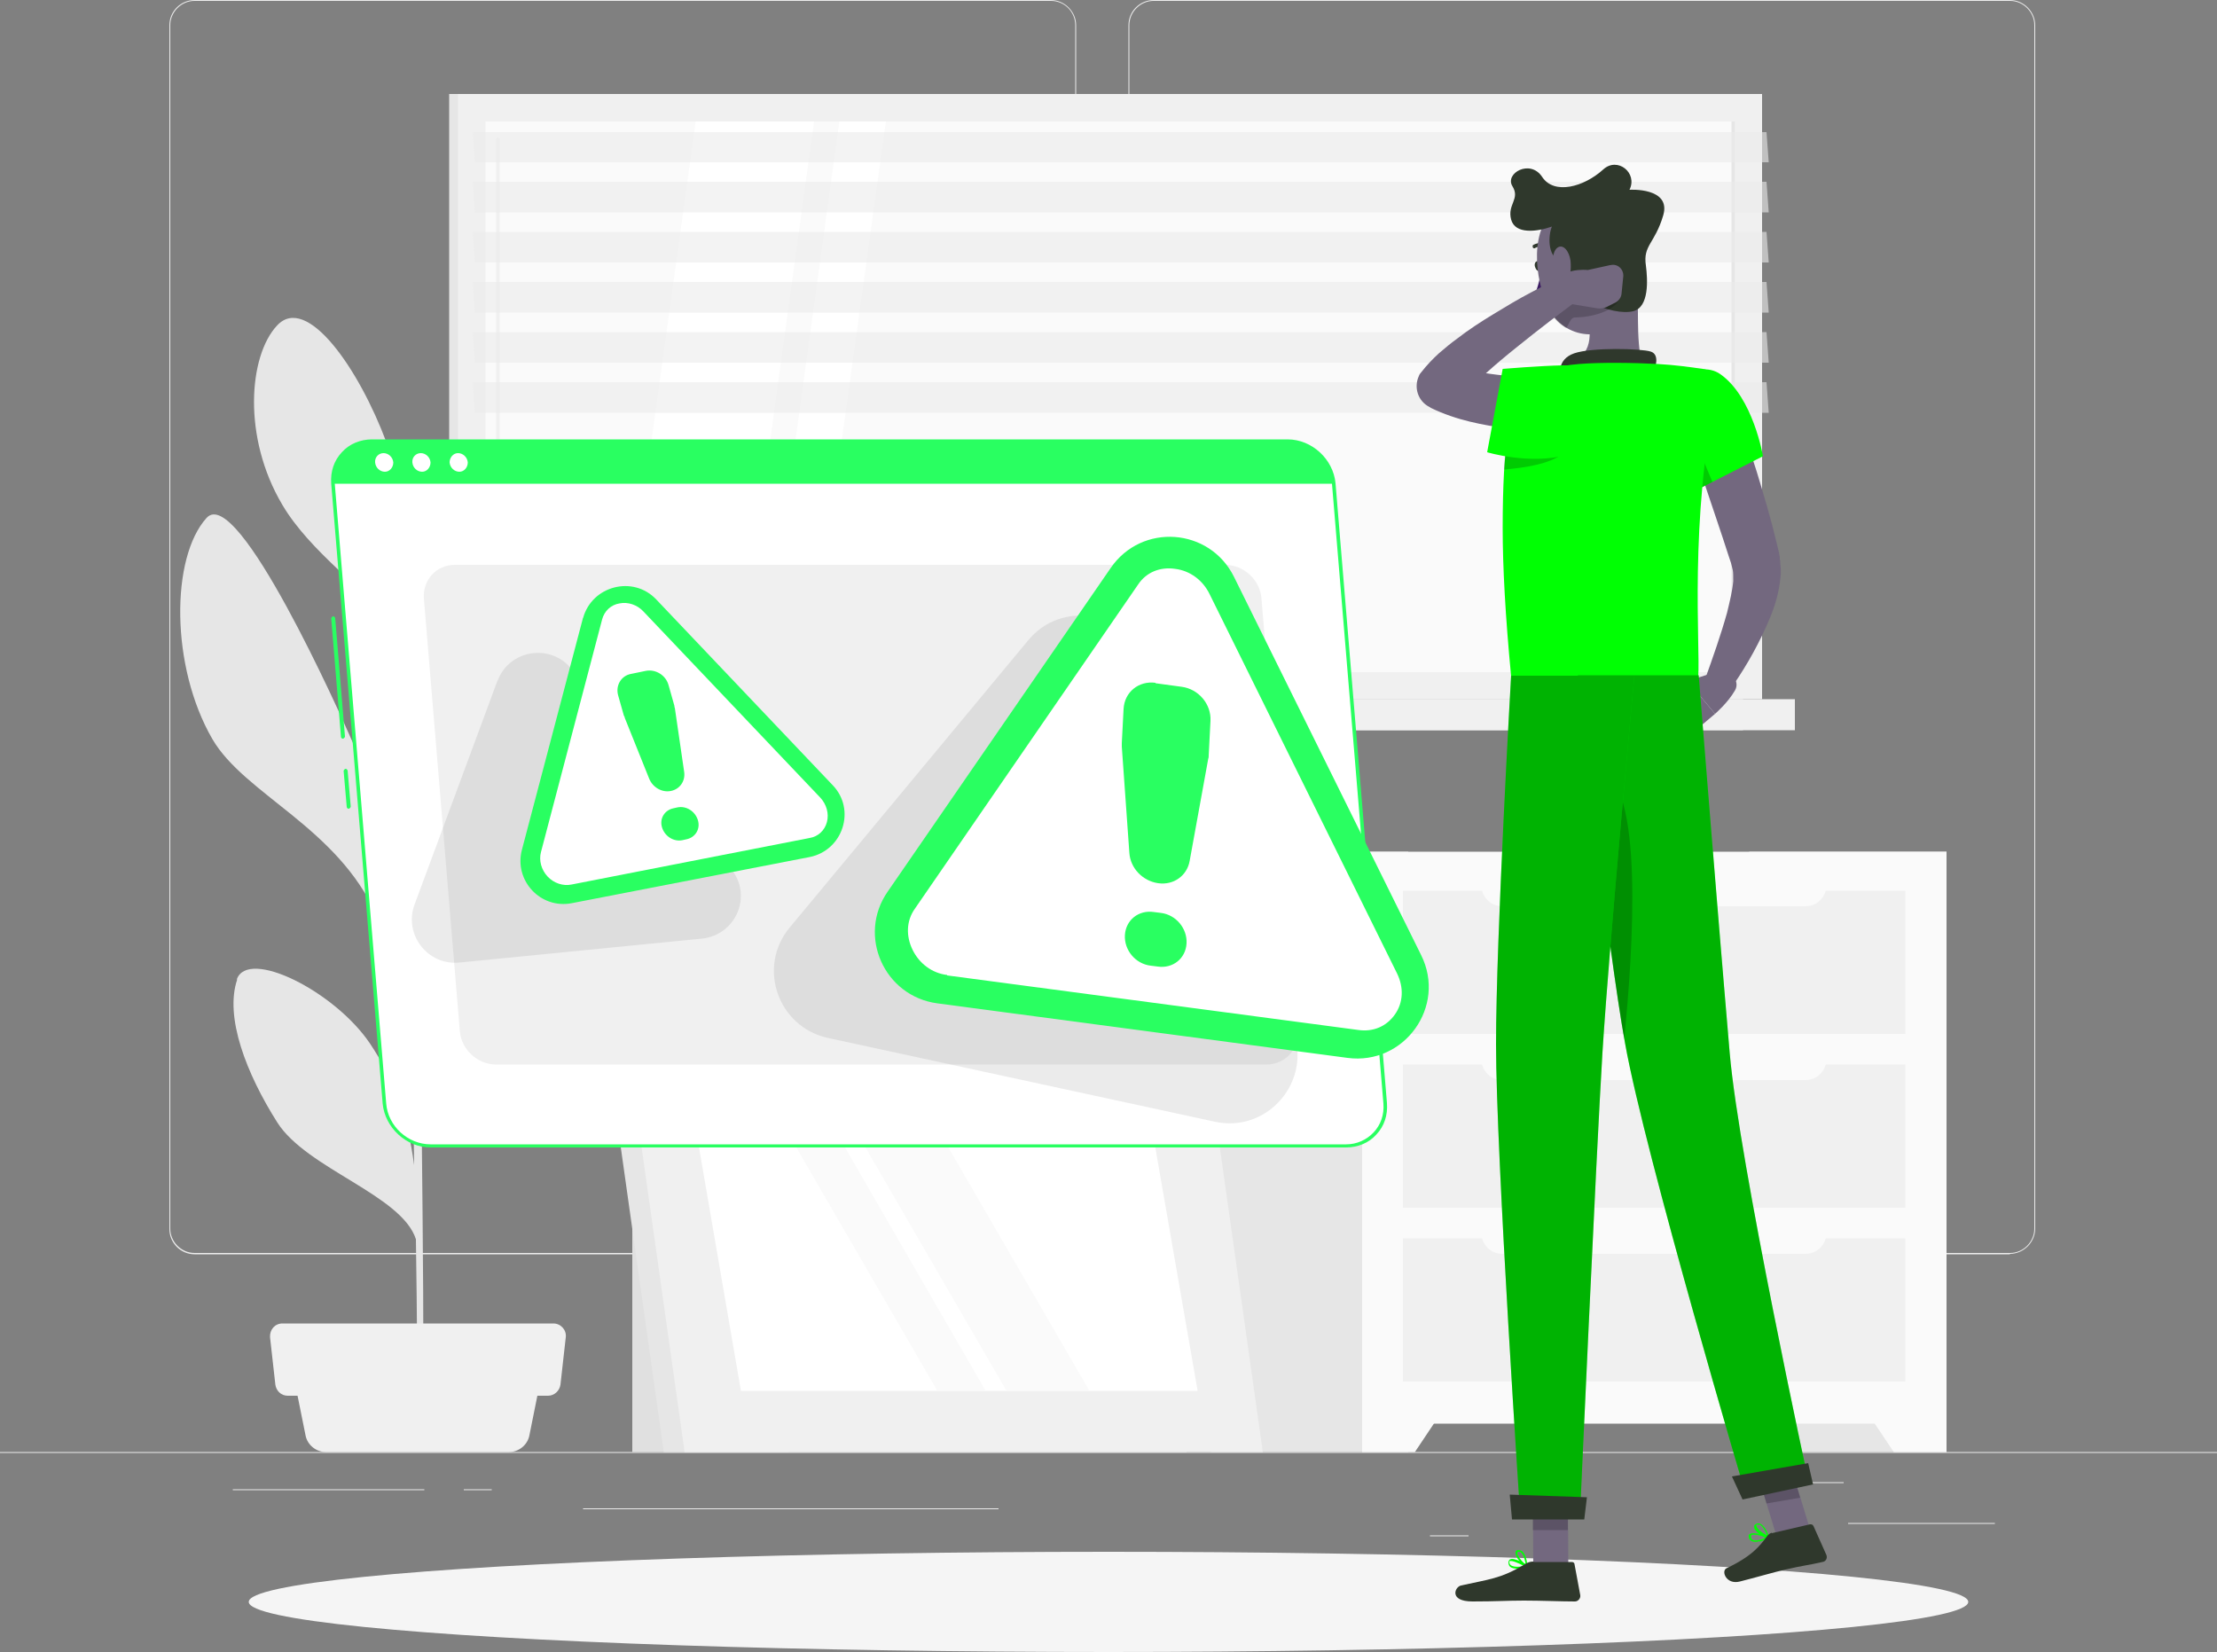 <?xml version="1.0" encoding="UTF-8"?>
<svg id="Layer_2" xmlns="http://www.w3.org/2000/svg" version="1.1" viewBox="0 0 500 372.6">
  <rect x="0" y="0" width="500" height="372.6" fill="#808080" stroke="none"/>
  <!-- Generator: Adobe Illustrator 29.2.1, SVG Export Plug-In . SVG Version: 2.1.0 Build 116)  -->
  <defs>
    <style>
      .st0 {
        fill: #e0e0e0;
      }

      .st1 {
        opacity: .3;
      }

      .st1, .st2, .st3, .st4 {
        isolation: isolate;
      }

      .st2, .st5 {
        opacity: .2;
      }

      .st6 {
        fill: #e6e6e6;
      }

      .st7 {
        fill: #29ff61;
      }

      .st8, .st3 {
        fill: #ebebeb;
      }

      .st9 {
        fill: #fff;
      }

      .st10 {
        fill: #f0f0f0;
      }

      .st11 {
        fill: #00ff03;
      }

      .st12 {
        fill: #fafafa;
      }

      .st3 {
        opacity: .6;
      }

      .st13 {
        fill: #3b1a63;
      }

      .st14 {
        fill: #2f382c;
      }

      .st4 {
        fill: #353835;
        opacity: .1;
      }

      .st15 {
        fill: #73687f;
      }

      .st16 {
        fill: #f5f5f5;
      }
    </style>
  </defs>
  <g id="Background_Complete">
    <g>
      <rect class="st8" y="327.5" width="500" height=".2"/>
      <rect class="st8" x="416.8" y="343.5" width="33.1" height=".2"/>
      <rect class="st8" x="322.5" y="346.3" width="8.7" height=".2"/>
      <rect class="st8" x="396.6" y="334.3" width="19.2" height=".2"/>
      <rect class="st8" x="52.5" y="335.9" width="43.2" height=".2"/>
      <rect class="st8" x="104.6" y="335.9" width="6.3" height=".2"/>
      <rect class="st8" x="131.5" y="340.2" width="93.7" height=".2"/>
      <path class="st8" d="M237,282.9H43.9c-3.2,0-5.7-2.6-5.7-5.7V5.7c0-3.2,2.6-5.7,5.7-5.7h193.1c3.1,0,5.7,2.6,5.7,5.7v271.4c0,3.1-2.6,5.7-5.7,5.7h0ZM43.9.2c-3,0-5.5,2.5-5.5,5.5v271.4c0,3,2.5,5.5,5.5,5.5h193.1c3,0,5.5-2.5,5.5-5.5V5.7c0-3-2.4-5.5-5.5-5.5H43.9Z"/>
      <path class="st8" d="M453.3,282.9h-193.1c-3.1,0-5.7-2.6-5.7-5.7V5.7c0-3.2,2.6-5.7,5.7-5.7h193.1c3.1,0,5.7,2.6,5.7,5.7v271.4c0,3.1-2.6,5.7-5.7,5.7h0ZM260.2.2c-3,0-5.5,2.5-5.5,5.5v271.4c0,3,2.4,5.5,5.5,5.5h193.1c3,0,5.5-2.5,5.5-5.5V5.7c0-3-2.5-5.5-5.5-5.5h-193.1Z"/>
    </g>
    <g>
      <g>
        <rect class="st6" x="101.3" y="21.2" width="291.8" height="136.5"/>
        <rect class="st10" x="103.3" y="21.2" width="294.1" height="136.5"/>
        <rect class="st6" x="101.3" y="157.7" width="291.8" height="7"/>
        <rect class="st10" x="110.7" y="157.7" width="294.1" height="7"/>
        <rect class="st12" x="109.5" y="27.4" width="281.8" height="124.2"/>
        <polygon class="st9" points="139.7 151.6 156.9 27.4 183.6 27.4 166.5 151.6 139.7 151.6"/>
        <path class="st10" d="M112.3,145.4c-.2,0-.4-.2-.4-.4V31.4c0-.2.2-.4.4-.4s.4.2.4.4v113.6c0,.2-.2.4-.4.4Z"/>
        <polygon class="st9" points="172.2 151.6 189.3 27.4 199.8 27.4 182.6 151.6 172.2 151.6"/>
        <rect class="st6" x="390.5" y="27.4" width=".8" height="124.2"/>
        <polygon class="st3" points="398.9 36.6 107.1 36.6 106.6 29.8 398.4 29.8 398.9 36.6"/>
        <polygon class="st3" points="398.9 47.9 107.1 47.9 106.6 41 398.4 41 398.9 47.9"/>
        <polygon class="st3" points="398.9 59.2 107.1 59.2 106.6 52.3 398.4 52.3 398.9 59.2"/>
        <polygon class="st3" points="398.9 70.5 107.1 70.5 106.6 63.6 398.4 63.6 398.9 70.5"/>
        <polygon class="st3" points="398.9 81.8 107.1 81.8 106.6 74.9 398.4 74.9 398.9 81.8"/>
        <polygon class="st3" points="398.9 93.1 107.1 93.1 106.6 86.2 398.4 86.2 398.9 93.1"/>
      </g>
      <g>
        <rect class="st6" x="394.5" y="192.1" width="44.5" height="135.4"/>
        <polygon class="st12" points="427.1 327.5 439 327.5 439 308.8 414.6 308.8 427.1 327.5"/>
        <rect class="st6" x="273.1" y="192.1" width="44.5" height="135.4"/>
        <rect class="st12" x="307.2" y="192.1" width="131.8" height="129"/>
        <polygon class="st12" points="319.1 327.5 307.2 327.5 307.2 308.8 331.6 308.8 319.1 327.5"/>
        <rect class="st10" x="316.4" y="240.1" width="113.3" height="32.3"/>
        <rect class="st10" x="316.4" y="279.3" width="113.3" height="32.3"/>
        <path class="st12" d="M334.2,237.3h77.7v1.6c0,2.6-2.1,4.7-4.7,4.7h-68.4c-2.6,0-4.7-2.1-4.7-4.7v-1.6h0Z"/>
        <rect class="st10" x="316.4" y="200.9" width="113.3" height="32.3"/>
        <path class="st12" d="M334.2,198.1h77.7v1.6c0,2.6-2.1,4.7-4.7,4.7h-68.4c-2.6,0-4.7-2.1-4.7-4.7v-1.6h0Z"/>
        <path class="st12" d="M334.2,276.5h77.7v1.6c0,2.6-2.1,4.7-4.7,4.7h-68.4c-2.6,0-4.7-2.1-4.7-4.7v-1.6h0Z"/>
      </g>
      <g>
        <path class="st6" d="M53.4,220.9c2.5-7.1,22,2.6,30,14.4,5.3,7.9,8.5,16.2,10,27.5-.2-12.9-.4-26.7-.6-39.7-1.6-3.2-5.3-10.8-7.9-16.7-8.8-19.8-29.7-27.2-37-39.7-9.5-16.4-9.4-41-1.3-49.9,7-7.7,30.2,44.4,32.8,50.3,9,20,11.6,34.9,13.3,49.3-.2-12.2-.4-23.5-.5-32.2-.5-28.3-1.1-37.4-1.4-40.2-1-1.4-2.1-3-2.8-3.8-5.6-7.2-18.1-15.8-24.3-26.3-9.1-15.3-7.6-33.7-1.2-40.5,6.7-7.2,18.5,9.8,24.7,26.5,6.3,16.7,3.6,32.8,5.3,46.7.4,2.7.7,13.1,1.1,27.4,1.9-15.5,5.7-25.8,12.7-35.5,8.6-11.9,16.1-26.3,23.2-24.5,7.1,1.9,3.3,21-2.3,34.4-5,12-29.7,23.9-33.3,33.5.4,19.5.8,44.1,1.1,67.1,1.9-11.9.6-12.9,8.6-31,4.7-10.8,24.2-24.1,26.5-16.7,2.3,7.3-1.2,21.4-8.5,31.3-5.9,7.9-19,7.9-22.1,12.8-.7,1.1-3.1,5.5-4.4,8.1.3,28,.5,52.8.3,61.2h-1.3c0-2.1,0-16.4-.3-35.2-3.2-10-24.7-15.9-31.3-26.4-6.9-10.9-11.9-23.7-9-32.2h0Z"/>
        <g>
          <path class="st10" d="M73.6,327.5h41.2c2.2,0,4.2-1.6,4.6-3.8l2.9-14.4h-56.3l2.9,14.4c.4,2.2,2.4,3.8,4.6,3.8h0Z"/>
          <path class="st10" d="M64.9,314.8h58.7c1.4,0,2.6-1.1,2.8-2.5l1.2-10.7c.2-1.6-1.1-3.1-2.8-3.1h-61.1c-1.7,0-2.9,1.4-2.8,3.1l1.2,10.7c.2,1.4,1.3,2.5,2.8,2.5Z"/>
        </g>
      </g>
      <g>
        <rect class="st0" x="142.6" y="262.7" width="35.2" height="64.8"/>
        <polygon class="st6" points="267.6 327.5 149.7 327.5 137.3 239.6 255.2 239.6 267.6 327.5"/>
        <polygon class="st10" points="284.8 327.5 154.4 327.5 142 239.6 272.4 239.6 284.8 327.5"/>
        <polygon class="st9" points="167.1 313.7 156.7 253.3 259.6 253.3 270.1 313.7 167.1 313.7"/>
        <polygon class="st12" points="211.4 313.7 176.4 253.3 187.4 253.3 222.3 313.7 211.4 313.7"/>
        <polygon class="st12" points="227 313.7 192 253.3 210.7 253.3 245.7 313.7 227 313.7"/>
      </g>
    </g>
  </g>
  <g id="Shadow">
    <ellipse id="_Path_" class="st16" cx="250" cy="361.3" rx="193.9" ry="11.3"/>
  </g>
  <g id="Warning">
    <g>
      <g>
        <path class="st7" d="M77.3,166.6c-.2,0-.4-.2-.4-.4l-2.2-26.7c0-.2.2-.4.4-.5.2,0,.4.1.5.4l2.2,26.7c0,.2-.2.4-.4.5h0Z"/>
        <path class="st7" d="M78.6,182.4c-.2,0-.4-.2-.4-.4l-.7-8.1c0-.2.2-.4.4-.5.2,0,.4.1.5.4l.7,8.1c0,.2-.2.4-.4.5h0Z"/>
        <g>
          <path class="st9" d="M303.6,258.4H97.1c-5.3,0-9.9-4.3-10.4-9.6l-11.6-139.8c-.4-5.3,3.5-9.6,8.8-9.6h206.5c5.3,0,9.9,4.3,10.4,9.6l11.6,139.8c.4,5.3-3.5,9.6-8.8,9.6h0Z"/>
          <path class="st7" d="M303.6,258.8H97.1c-5.5,0-10.3-4.5-10.8-9.9l-11.6-139.8c-.2-2.7.6-5.2,2.4-7.1,1.7-1.9,4.2-2.9,6.8-2.9h206.5c5.5,0,10.3,4.5,10.8,9.9l11.6,139.8c.2,2.7-.6,5.2-2.4,7.1-1.7,1.9-4.2,2.9-6.8,2.9h0ZM83.9,99.9c-2.4,0-4.6.9-6.2,2.7-1.6,1.7-2.4,4-2.2,6.5l11.6,139.8c.4,5.1,4.9,9.2,10,9.2h206.5c2.4,0,4.6-1,6.2-2.7,1.6-1.7,2.4-4,2.2-6.5l-11.6-139.8c-.4-5.1-4.9-9.2-10-9.2,0,0-206.5,0-206.5,0Z"/>
        </g>
        <path class="st7" d="M290.3,99.5H83.9c-5.3,0-9.2,4.3-8.8,9.6h225.6c-.4-5.3-5.1-9.6-10.4-9.6h0Z"/>
        <g>
          <path class="st9" d="M88.7,104.3c0,1.1-.8,2.1-1.9,2.1s-2.1-.9-2.2-2.1.8-2.1,1.9-2.1,2.1.9,2.2,2.1Z"/>
          <path class="st9" d="M97.1,104.3c0,1.1-.8,2.1-1.9,2.1s-2.1-.9-2.2-2.1.8-2.1,1.9-2.1,2.1.9,2.2,2.1Z"/>
          <path class="st9" d="M105.5,104.3c0,1.1-.8,2.1-1.9,2.1s-2.1-.9-2.2-2.1c0-1.1.8-2.1,1.9-2.1s2.1.9,2.2,2.1Z"/>
        </g>
      </g>
      <path class="st10" d="M285.6,240.1H111.9c-4.2,0-7.9-3.4-8.2-7.6l-8.1-97.5c-.3-4.2,2.8-7.6,7-7.6h173.7c4.2,0,7.9,3.4,8.2,7.6l8.1,97.5c.4,4.2-2.8,7.6-7,7.6h0Z"/>
      <path class="st4" d="M231.9,144.4l-53.8,64.8c-7.4,8.9-2.7,22.4,8.6,24.9l87.3,18.9c12,2.6,22.1-9.3,17.5-20.8l-33.5-83.7c-4.3-10.8-18.7-13.1-26.1-4.1h0Z"/>
      <path class="st4" d="M112.2,153.5l-18.7,50.5c-2.5,6.7,2.9,13.8,10.1,13.1l54.7-5.4c7.7-.8,11.5-9.7,6.6-15.7l-36-45.1c-4.7-5.9-14.1-4.4-16.7,2.7h0Z"/>
      <g>
        <path class="st7" d="M250.5,128.1l-50.3,73c-6.9,9.9-.8,23.6,11.2,25.2l92.5,12.3c12.8,1.7,22.4-11.6,16.6-23.2l-42.2-85.3c-5.5-11.1-20.8-12.2-27.8-2h0Z"/>
        <path class="st9" d="M213.6,219.9c-3.4-.4-6.3-2.6-7.8-5.7-1.5-3.1-1.4-6.5.5-9.2l50.4-73.2c1.8-2.7,4.9-4,8.3-3.5,3.4.4,6.3,2.6,7.8,5.7l42.3,85.6c1.5,3.1,1.4,6.5-.5,9.2s-4.9,4-8.3,3.5l-92.7-12.3h0Z"/>
        <path class="st7" d="M260.6,154.1l5.9.8c3.8.5,6.7,3.9,6.5,7.7l-.4,7.7c0,.3,0,.6-.1.8l-4.2,23.1c-.6,3.3-3.6,5.5-7.1,5h0c-3.5-.5-6.3-3.4-6.5-6.9l-1.7-23.9c0-.3,0-.6,0-.8l.4-7.7c.2-3.8,3.4-6.4,7.2-5.9h0ZM260.2,205.7l1.6.2c3.4.4,6,3.5,5.8,6.9h0c-.2,3.4-3.1,5.7-6.5,5.2l-1.6-.2c-3.4-.4-6-3.5-5.8-6.9h0c.2-3.4,3.1-5.7,6.5-5.2Z"/>
      </g>
      <g>
        <path class="st7" d="M131.5,139.3l-13.8,52.4c-1.8,6.9,4.2,13.4,11.3,12l53.6-10.4c7.5-1.5,10.5-10.7,5.2-16.2l-39.8-41.9c-5.2-5.5-14.5-3.1-16.5,4.2h0Z"/>
        <path class="st9" d="M128.9,199.5c-1.9.4-4-.3-5.4-1.8-1.4-1.5-2-3.6-1.5-5.5l13.8-52.5c.5-1.9,2-3.3,3.9-3.6,1.9-.4,4,.3,5.4,1.8l39.9,42c1.4,1.5,2,3.6,1.5,5.5-.5,1.9-2,3.3-3.9,3.6l-53.7,10.5Z"/>
        <path class="st7" d="M142.3,152l3.4-.7c2.2-.4,4.5,1,5.1,3.3l1.3,4.6c0,.2,0,.3.1.5l2.1,14.4c.3,2.1-1,3.9-3,4.3h0c-2,.4-4.1-.8-4.9-2.8l-5.5-13.7c0-.2-.1-.3-.2-.5l-1.3-4.6c-.6-2.2.7-4.4,2.9-4.8h0ZM151.9,182.3l.9-.2c2-.4,4,.9,4.6,2.9h0c.6,2-.6,3.9-2.6,4.3l-.9.2c-2,.4-4-.9-4.6-2.9h0c-.6-2,.6-3.9,2.6-4.3Z"/>
      </g>
    </g>
  </g>
  <g id="Character">
    <g>
      <g>
        <path class="st15" d="M388.4,151.1l-7.8,2.5,6.2,7.4s2.9-2.5,4.5-5.3c.7-1.2.3-2.7-.9-3.4l-2.1-1.2h0Z"/>
        <polygon class="st15" points="377 159.7 381.7 165.3 386.8 161 380.6 153.6 377 159.7"/>
      </g>
      <path class="st15" d="M390.9,90.7c1.9,5.2,3.6,10.4,5.3,15.7,1.6,5.3,3.2,10.6,4.5,16.1l.5,2.1.2,1.1v.6c.1,0,.1.1.1.1v.2s0,.4,0,.4c.3,2.3,0,4-.3,5.7-.6,3.3-1.7,6-2.9,8.7-2.4,5.3-5.2,10.1-8.6,14.8l-5.2-2.9c1.8-5,3.6-10.1,5-15.1.6-2.5,1.2-4.9,1.4-7.1,0-1.1,0-2-.1-2.5l-.4-1.6-.6-1.8c-1.6-5-3.4-10.2-5.1-15.3-1.8-5.1-3.5-10.3-5.2-15.4l11.3-4h0Z"/>
      <path class="st14" d="M347.7,59.8c.1.6,0,1.2-.5,1.3s-.8-.3-1-.9,0-1.2.5-1.3.8.3,1,.9Z"/>
      <path class="st13" d="M347.6,61s-.6,4-1.8,6.1c1.3.8,3.1-.2,3.1-.2,0,0-1.2-5.9-1.2-5.9Z"/>
      <path class="st14" d="M346,56c-.1,0-.2,0-.3-.2-.1-.2,0-.4,0-.5,0,0,1.5-1,3.4-.2.2,0,.3.3.2.5,0,.2-.3.3-.5.2-1.5-.6-2.7.2-2.7.2,0,0-.1,0-.2,0h0Z"/>
      <path class="st15" d="M369.1,61.8c.7,7.3-.3,14.3,1.3,20.6,0,0-1.8,5.9-12.5,5.9s-5.4-5.9-5.4-5.9c6.5-1.5,6.5-6.3,5.6-10.8l11.1-9.8h0Z"/>
      <path class="st14" d="M372.7,84.4c.9-1.8,1.5-4.5-.4-5.1-2.1-.7-13.3-1-17.3.4s-3.1,5.1-3.1,5.1l20.8-.4h0Z"/>
      <path class="st11" d="M396.8,347.7c.8-.2,1.6-.5,2.1-.8,0,0,.1-.1.1-.2s0-.1-.1-.2c-.4-.1-3.5-1.1-4.3-.5-.1.1-.3.3-.2.6,0,.5.3.8.7,1,.5.2,1.1.2,1.7,0h0ZM398.3,346.8c-1.4.6-2.5.8-3,.5-.2-.1-.4-.3-.4-.7,0-.2,0-.2,0-.3.4-.4,2.1,0,3.4.4h0Z"/>
      <path class="st11" d="M398.9,346.9s0,0,.1,0c0,0,0-.1,0-.2,0-.1-.8-2.5-2-3-.3-.1-.6-.2-.9,0h0c-.5.2-.5.5-.5.7,0,1,2.2,2.4,3.1,2.7h.1ZM396.4,343.9c.2,0,.3,0,.5,0,.8.4,1.4,1.7,1.6,2.4-1-.5-2.4-1.6-2.4-2.2,0,0,0-.2.2-.3h0s0,0,0,0h0Z"/>
      <path class="st11" d="M342.2,353.8c.8,0,1.7-.2,2.3-.3,0,0,.1,0,.1-.2s0-.2,0-.2c-.3-.2-3.1-1.9-4-1.4-.1,0-.3.2-.4.6,0,.5.1.8.4,1.1.4.3,1,.4,1.7.4h0ZM343.8,353.2c-1.5.3-2.6.2-3.1-.2-.2-.2-.3-.4-.3-.7,0-.2,0-.2.1-.2.5-.2,2.1.5,3.2,1.1h0Z"/>
      <path class="st11" d="M344.4,353.5s0,0,.1,0c0,0,.1-.1,0-.2,0-.1-.2-2.6-1.2-3.4-.3-.2-.5-.3-.9-.3h0c-.5,0-.6.4-.6.5-.2,1,1.5,2.9,2.4,3.3,0,0,0,0,.1,0h0ZM342.6,350c.2,0,.3,0,.5.2.6.5.9,2,1,2.7-.9-.7-2-2.1-1.9-2.7,0,0,0-.2.3-.2h0Z"/>
      <polygon class="st15" points="353.7 353.2 345.8 353.2 345.7 335 353.6 335 353.7 353.2"/>
      <polygon class="st15" points="408.7 346.5 401.1 347.9 395.6 329.9 403.2 328.5 408.7 346.5"/>
      <path class="st14" d="M399.6,345.8l8.6-2c.3,0,.6,0,.8.4l2.9,6.5c.3.7-.1,1.5-.9,1.6-3,.7-4.5.8-8.3,1.7-2.3.5-7.1,1.9-10.3,2.7-3.1.8-4.3-2.4-3-3,5.7-2.7,7.5-5,9.1-7.2.3-.4.7-.7,1.1-.8h0Z"/>
      <path class="st14" d="M345.9,352.3h8.6c.3,0,.6.2.6.5l1.3,7c.1.7-.5,1.4-1.2,1.4-3.1,0-7.6-.2-11.5-.2s-6.2.2-11.6.2-4-3.3-2.6-3.6c6.2-1.4,9-1.5,14.4-4.8.6-.4,1.2-.6,1.9-.6Z"/>
      <g>
        <path class="st11" d="M388,84.4c7.4,5.2,9.6,18.5,9.6,18.5l-16.7,8.5s-4.2-8.2-6.1-16.6c-1.8-7.9,8-14.1,13.2-10.4h0Z"/>
        <path class="st2" d="M379.6,92.9l6.6,15.8-5.3,2.7s-2.3-4.5-4.3-10.3l3.1-8.2h0Z"/>
      </g>
      <path class="st11" d="M338.9,119.1c0,8.8.6,19.8,1.9,33.4h42.2c.5-6.2-2.1-35.4,4.2-64.7.5-2.2-1-4.3-3.2-4.6-2.7-.4-6.4-.9-10-1.1-5.4-.3-13.2-.4-17.9,0-2.6.2-5.1.7-7.2,1.1-3.6.7-6.5,3.4-7.4,6.9-.9,3.4-1.8,8.6-2.3,16.4-.2,3.6-.3,7.8-.3,12.6h0Z"/>
      <path class="st2" d="M352.2,102.5c-2.8,2.1-8.1,3-13,3.4,0-1.3.2-2.5.3-3.7,1.3-.7,2.6-1.3,3.8-1.9l8.9,2.2h0Z"/>
      <g class="st5">
        <polygon points="345.7 335 345.7 345.1 353.6 345.1 353.6 335 345.7 335"/>
        <polygon points="403.2 328.5 395.6 329.9 398.4 339.1 406 337.8 403.2 328.5"/>
      </g>
      <path class="st15" d="M368,53.3c1.2,7.8,2.2,12.3-.8,17.1-4.5,7.4-14.6,6.2-18-1-3.1-6.5-4.5-18.1,2.3-23,6.7-4.8,15.3-.9,16.5,6.8h0Z"/>
      <path class="st14" d="M351.8,58.9c-2.9-1.3-2.6-5.9-1.8-7.8-3.4,1.2-8.3,1.8-9.2-1.6-.9-3.4,2.1-4.6.3-7.5-1.8-2.9,4-6.2,6.7-2.1s9.4,2.3,13.8-1.7c3.2-2.9,7.8.8,5.9,4.6,0,0,9.5-.6,7.6,5.8s-4.6,6.7-3.9,11.3c.4,3.1.8,9.4-2.9,10.3-4.5,1.1-15.7-2.9-16.5-11.3h0Z"/>
      <path class="st2" d="M351.8,67.4c-.9.6-1.8,1.3-2.7,2,0,0,0,0,0,.1.9,2,2.4,3.5,4.1,4.5.6-.6.9-2.4,2-2.4,3.2,0,9.3-1.2,10.3-4.8l-13.7.6h0Z"/>
      <path class="st15" d="M354.2,58.8c.2,2-.1,3.9-.8,5.1-.9,1.8-2.3.7-2.9-1.6-.5-2-.6-5.4.7-6.4,1.3-1,2.7.7,3,2.9Z"/>
      <g>
        <path class="st11" d="M355.8,152.4s6.6,60.3,10.7,82.9c4.4,24.8,27.4,102.4,27.4,102.4l14.1-3s-15.8-72.7-17.9-97.2c-2.3-26.6-7-85.2-7-85.2h-27.2Z"/>
        <path class="st1" d="M355.8,152.4s6.6,60.3,10.7,82.9c4.4,24.8,27.4,102.4,27.4,102.4l14.1-3s-15.8-72.7-17.9-97.2c-1.5-16.9-3.8-45.2-7-85.2h-27.2Z"/>
      </g>
      <path class="st14" d="M390.6,333c0,0,2.4,5.2,2.4,5.2l15.9-3.4-1.1-4.8-17.2,3h0Z"/>
      <path class="st2" d="M360.6,173.9c10.3,2,7.7,40.7,5.7,60.5-2.4-14-5.8-41.1-8-60.2.7-.3,1.5-.4,2.3-.3Z"/>
      <g>
        <path class="st11" d="M340.8,152.4s-3.4,59-3.4,83.1c0,25,5.5,107,5.5,107h13.4s3.6-80.5,5.1-105.1c1.7-26.8,7.2-85,7.2-85h-27.8Z"/>
        <path class="st1" d="M340.8,152.4s-3.4,59-3.4,83.1c0,25,5.5,107,5.5,107h13.4s3.6-80.5,5.1-105.1c1.7-26.8,7.2-85,7.2-85h-27.8Z"/>
      </g>
      <path class="st14" d="M340.5,337.2c0,0,.5,5.5.5,5.5h16.3l.6-5-17.4-.6h0Z"/>
      <path class="st15" d="M357.5,96.8c-1.6.2-3,.2-4.4.3-1.4,0-2.9,0-4.3,0-2.9,0-5.8-.2-8.6-.5-2.9-.3-5.8-.8-8.7-1.5-2.9-.7-5.9-1.7-8.8-3.1l-.3-.2c-2.6-1.3-3.6-4.4-2.4-7,.1-.3.3-.6.5-.8,1.4-1.8,2.7-3.1,4-4.3,1.4-1.2,2.7-2.3,4.1-3.3,2.7-2.1,5.5-3.9,8.3-5.6,2.8-1.7,5.6-3.4,8.5-4.9,2.9-1.5,5.8-3.1,8.8-4.5,1.5-.7,3.3,0,4,1.5.6,1.3.2,2.8-.9,3.6h0c-2.5,2-5.1,3.9-7.6,5.8-2.5,1.9-5,3.9-7.5,5.9-2.5,2-4.9,4-7.1,6-1.1,1-2.2,2.1-3.2,3.1-1,1-1.9,2.1-2.4,2.9l-2.2-8c2,.8,4.3,1.4,6.7,1.8,2.4.4,4.9.7,7.4.9,2.5.2,5.1.2,7.7.2,1.3,0,2.6,0,3.9,0,1.3,0,2.6,0,3.7-.2h.1c3.3-.2,6.1,2.3,6.3,5.6.2,3.2-2.2,6-5.4,6.3h0Z"/>
      <path class="st15" d="M363.1,59.8l-5,1.1s-6.7-.8-8.2,4.2l4,3.4,6.1,1c1,.2,2,0,2.8-.5l1.6-.8c.7-.4,1.2-1.1,1.3-1.9l.4-4c.1-1.6-1.3-2.9-2.9-2.5h0Z"/>
      <path class="st11" d="M353.4,102.6c-8.4,2.3-18-.6-18-.6l3.5-18.8s8.4-.7,13.6-.8c13.4-.3,16.1,16,.9,20.3h0Z"/>
    </g>
  </g>
</svg>